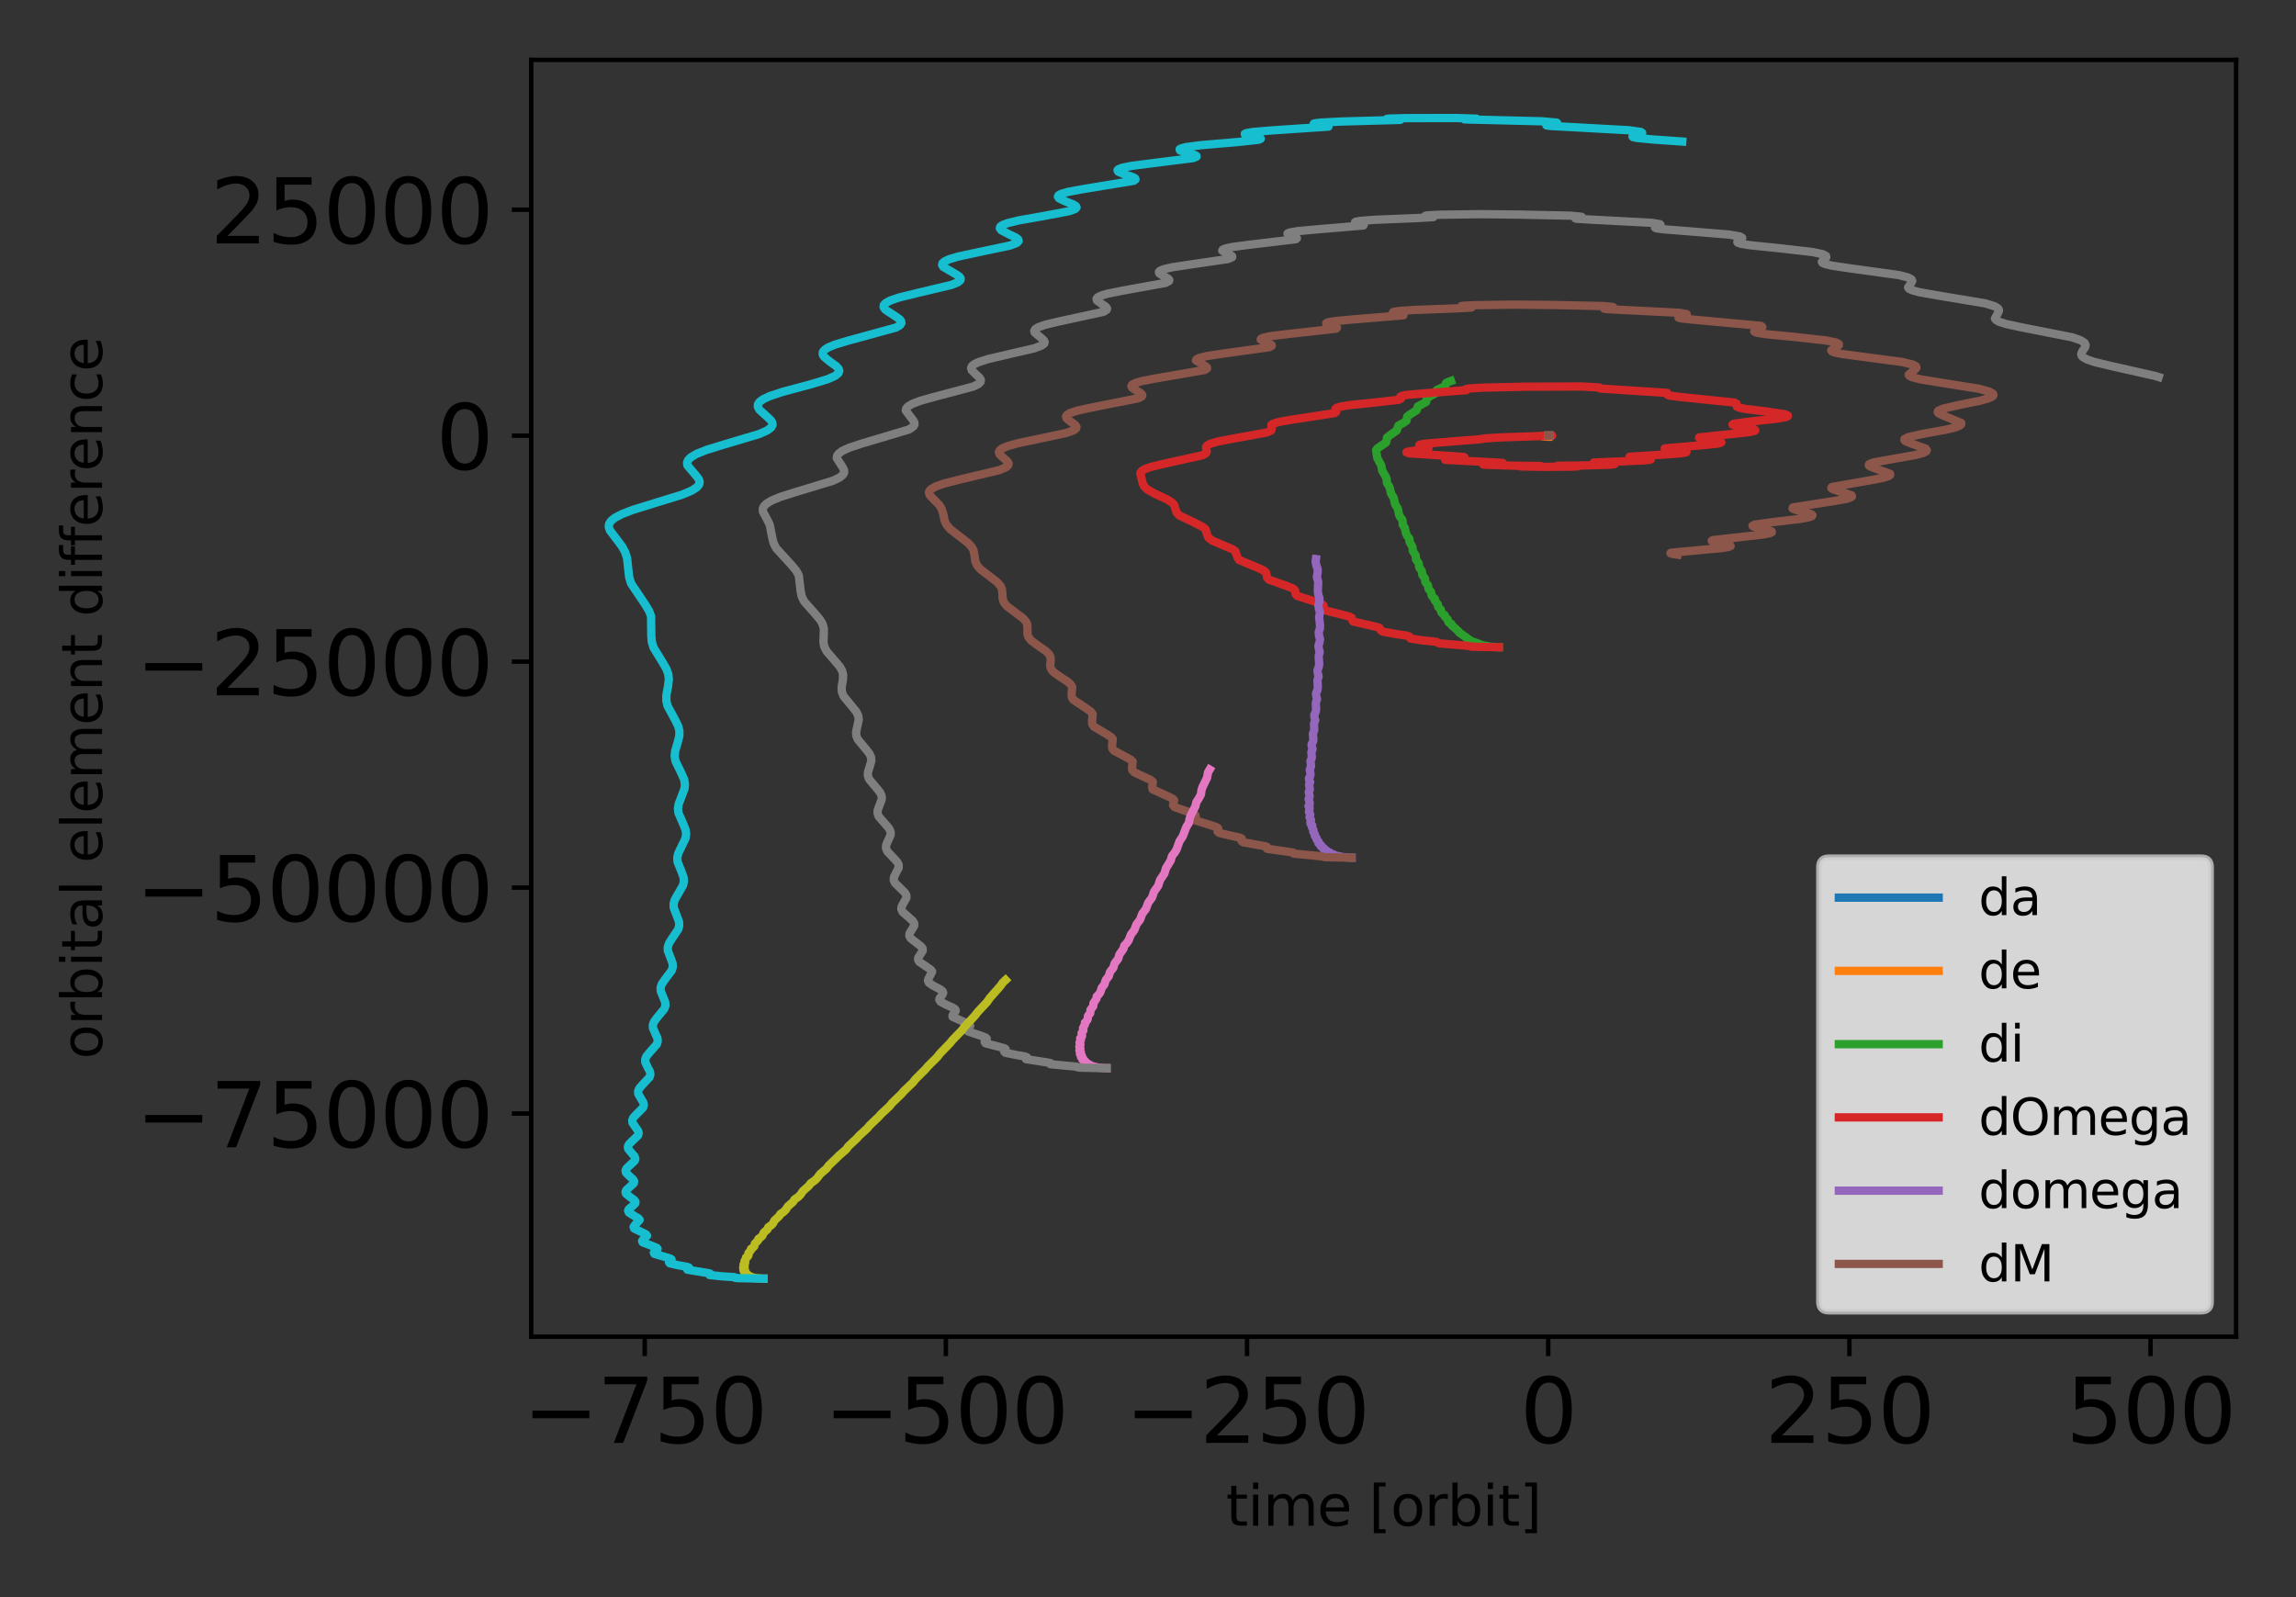 <?xml version="1.0" encoding="utf-8" standalone="no"?>
<!DOCTYPE svg PUBLIC "-//W3C//DTD SVG 1.1//EN"
  "http://www.w3.org/Graphics/SVG/1.1/DTD/svg11.dtd">
<svg xmlns:xlink="http://www.w3.org/1999/xlink" width="414pt" height="288pt" viewBox="0 0 414 288" xmlns="http://www.w3.org/2000/svg" version="1.1">
 <rect x="0" y="0" width="414" height="288" fill="#333333" stroke="none"/>
 <defs>
  <style type="text/css">*{stroke-linejoin: round; stroke-linecap: butt}</style>
 </defs>
 <g id="figure_1">
  <g id="patch_1">
   <path d="M 0 288 
L 414 288 
L 414 0 
L 0 0 
L 0 288 
z
" style="fill: none"/>
  </g>
  <g id="axes_1">
   <g id="patch_2">
    <path d="M 95.786 241.037 
L 403.2 241.037 
L 403.2 10.8 
L 95.786 10.8 
L 95.786 241.037 
z
" style="fill: none"/>
   </g>
   <g id="matplotlib.axis_1">
    <g id="xtick_1">
     <g id="line2d_1">
      <defs>
       <path id="m3479f1e982" d="M 0 0 
L 0 3.5 
" style="stroke: #000000; stroke-width: 0.8"/>
      </defs>
      <g>
       <use xlink:href="#m3479f1e982" x="116.249" y="241.037" style="stroke: #000000; stroke-width: 0.8"/>
      </g>
     </g>
     <g id="text_1">
      <!-- −750 -->
      <g transform="translate(94.275 260.194) scale(0.16 -0.16)">
       <defs>
        <path id="DejaVuSans-2212" d="M 678 2272 
L 4684 2272 
L 4684 1741 
L 678 1741 
L 678 2272 
z
" transform="scale(0.016)"/>
        <path id="DejaVuSans-37" d="M 525 4666 
L 3525 4666 
L 3525 4397 
L 1831 0 
L 1172 0 
L 2766 4134 
L 525 4134 
L 525 4666 
z
" transform="scale(0.016)"/>
        <path id="DejaVuSans-35" d="M 691 4666 
L 3169 4666 
L 3169 4134 
L 1269 4134 
L 1269 2991 
Q 1406 3038 1543 3061 
Q 1681 3084 1819 3084 
Q 2600 3084 3056 2656 
Q 3513 2228 3513 1497 
Q 3513 744 3044 326 
Q 2575 -91 1722 -91 
Q 1428 -91 1123 -41 
Q 819 9 494 109 
L 494 744 
Q 775 591 1075 516 
Q 1375 441 1709 441 
Q 2250 441 2565 725 
Q 2881 1009 2881 1497 
Q 2881 1984 2565 2268 
Q 2250 2553 1709 2553 
Q 1456 2553 1204 2497 
Q 953 2441 691 2322 
L 691 4666 
z
" transform="scale(0.016)"/>
        <path id="DejaVuSans-30" d="M 2034 4250 
Q 1547 4250 1301 3770 
Q 1056 3291 1056 2328 
Q 1056 1369 1301 889 
Q 1547 409 2034 409 
Q 2525 409 2770 889 
Q 3016 1369 3016 2328 
Q 3016 3291 2770 3770 
Q 2525 4250 2034 4250 
z
M 2034 4750 
Q 2819 4750 3233 4129 
Q 3647 3509 3647 2328 
Q 3647 1150 3233 529 
Q 2819 -91 2034 -91 
Q 1250 -91 836 529 
Q 422 1150 422 2328 
Q 422 3509 836 4129 
Q 1250 4750 2034 4750 
z
" transform="scale(0.016)"/>
       </defs>
       <use xlink:href="#DejaVuSans-2212"/>
       <use xlink:href="#DejaVuSans-37" transform="translate(83.789 0)"/>
       <use xlink:href="#DejaVuSans-35" transform="translate(147.412 0)"/>
       <use xlink:href="#DejaVuSans-30" transform="translate(211.035 0)"/>
      </g>
     </g>
    </g>
    <g id="xtick_2">
     <g id="line2d_2">
      <g>
       <use xlink:href="#m3479f1e982" x="170.554" y="241.037" style="stroke: #000000; stroke-width: 0.8"/>
      </g>
     </g>
     <g id="text_2">
      <!-- −500 -->
      <g transform="translate(148.58 260.194) scale(0.16 -0.16)">
       <use xlink:href="#DejaVuSans-2212"/>
       <use xlink:href="#DejaVuSans-35" transform="translate(83.789 0)"/>
       <use xlink:href="#DejaVuSans-30" transform="translate(147.412 0)"/>
       <use xlink:href="#DejaVuSans-30" transform="translate(211.035 0)"/>
      </g>
     </g>
    </g>
    <g id="xtick_3">
     <g id="line2d_3">
      <g>
       <use xlink:href="#m3479f1e982" x="224.859" y="241.037" style="stroke: #000000; stroke-width: 0.8"/>
      </g>
     </g>
     <g id="text_3">
      <!-- −250 -->
      <g transform="translate(202.885 260.194) scale(0.16 -0.16)">
       <defs>
        <path id="DejaVuSans-32" d="M 1228 531 
L 3431 531 
L 3431 0 
L 469 0 
L 469 531 
Q 828 903 1448 1529 
Q 2069 2156 2228 2338 
Q 2531 2678 2651 2914 
Q 2772 3150 2772 3378 
Q 2772 3750 2511 3984 
Q 2250 4219 1831 4219 
Q 1534 4219 1204 4116 
Q 875 4013 500 3803 
L 500 4441 
Q 881 4594 1212 4672 
Q 1544 4750 1819 4750 
Q 2544 4750 2975 4387 
Q 3406 4025 3406 3419 
Q 3406 3131 3298 2873 
Q 3191 2616 2906 2266 
Q 2828 2175 2409 1742 
Q 1991 1309 1228 531 
z
" transform="scale(0.016)"/>
       </defs>
       <use xlink:href="#DejaVuSans-2212"/>
       <use xlink:href="#DejaVuSans-32" transform="translate(83.789 0)"/>
       <use xlink:href="#DejaVuSans-35" transform="translate(147.412 0)"/>
       <use xlink:href="#DejaVuSans-30" transform="translate(211.035 0)"/>
      </g>
     </g>
    </g>
    <g id="xtick_4">
     <g id="line2d_4">
      <g>
       <use xlink:href="#m3479f1e982" x="279.164" y="241.037" style="stroke: #000000; stroke-width: 0.8"/>
      </g>
     </g>
     <g id="text_4">
      <!-- 0 -->
      <g transform="translate(274.074 260.194) scale(0.16 -0.16)">
       <use xlink:href="#DejaVuSans-30"/>
      </g>
     </g>
    </g>
    <g id="xtick_5">
     <g id="line2d_5">
      <g>
       <use xlink:href="#m3479f1e982" x="333.469" y="241.037" style="stroke: #000000; stroke-width: 0.8"/>
      </g>
     </g>
     <g id="text_5">
      <!-- 250 -->
      <g transform="translate(318.199 260.194) scale(0.16 -0.16)">
       <use xlink:href="#DejaVuSans-32"/>
       <use xlink:href="#DejaVuSans-35" transform="translate(63.623 0)"/>
       <use xlink:href="#DejaVuSans-30" transform="translate(127.246 0)"/>
      </g>
     </g>
    </g>
    <g id="xtick_6">
     <g id="line2d_6">
      <g>
       <use xlink:href="#m3479f1e982" x="387.774" y="241.037" style="stroke: #000000; stroke-width: 0.8"/>
      </g>
     </g>
     <g id="text_6">
      <!-- 500 -->
      <g transform="translate(372.504 260.194) scale(0.16 -0.16)">
       <use xlink:href="#DejaVuSans-35"/>
       <use xlink:href="#DejaVuSans-30" transform="translate(63.623 0)"/>
       <use xlink:href="#DejaVuSans-30" transform="translate(127.246 0)"/>
      </g>
     </g>
    </g>
    <g id="text_7">
     <!-- time [orbit] -->
     <g transform="translate(221.068 275.12) scale(0.1 -0.1)">
      <defs>
       <path id="DejaVuSans-74" d="M 1172 4494 
L 1172 3500 
L 2356 3500 
L 2356 3053 
L 1172 3053 
L 1172 1153 
Q 1172 725 1289 603 
Q 1406 481 1766 481 
L 2356 481 
L 2356 0 
L 1766 0 
Q 1100 0 847 248 
Q 594 497 594 1153 
L 594 3053 
L 172 3053 
L 172 3500 
L 594 3500 
L 594 4494 
L 1172 4494 
z
" transform="scale(0.016)"/>
       <path id="DejaVuSans-69" d="M 603 3500 
L 1178 3500 
L 1178 0 
L 603 0 
L 603 3500 
z
M 603 4863 
L 1178 4863 
L 1178 4134 
L 603 4134 
L 603 4863 
z
" transform="scale(0.016)"/>
       <path id="DejaVuSans-6d" d="M 3328 2828 
Q 3544 3216 3844 3400 
Q 4144 3584 4550 3584 
Q 5097 3584 5394 3201 
Q 5691 2819 5691 2113 
L 5691 0 
L 5113 0 
L 5113 2094 
Q 5113 2597 4934 2840 
Q 4756 3084 4391 3084 
Q 3944 3084 3684 2787 
Q 3425 2491 3425 1978 
L 3425 0 
L 2847 0 
L 2847 2094 
Q 2847 2600 2669 2842 
Q 2491 3084 2119 3084 
Q 1678 3084 1418 2786 
Q 1159 2488 1159 1978 
L 1159 0 
L 581 0 
L 581 3500 
L 1159 3500 
L 1159 2956 
Q 1356 3278 1631 3431 
Q 1906 3584 2284 3584 
Q 2666 3584 2933 3390 
Q 3200 3197 3328 2828 
z
" transform="scale(0.016)"/>
       <path id="DejaVuSans-65" d="M 3597 1894 
L 3597 1613 
L 953 1613 
Q 991 1019 1311 708 
Q 1631 397 2203 397 
Q 2534 397 2845 478 
Q 3156 559 3463 722 
L 3463 178 
Q 3153 47 2828 -22 
Q 2503 -91 2169 -91 
Q 1331 -91 842 396 
Q 353 884 353 1716 
Q 353 2575 817 3079 
Q 1281 3584 2069 3584 
Q 2775 3584 3186 3129 
Q 3597 2675 3597 1894 
z
M 3022 2063 
Q 3016 2534 2758 2815 
Q 2500 3097 2075 3097 
Q 1594 3097 1305 2825 
Q 1016 2553 972 2059 
L 3022 2063 
z
" transform="scale(0.016)"/>
       <path id="DejaVuSans-20" transform="scale(0.016)"/>
       <path id="DejaVuSans-5b" d="M 550 4863 
L 1875 4863 
L 1875 4416 
L 1125 4416 
L 1125 -397 
L 1875 -397 
L 1875 -844 
L 550 -844 
L 550 4863 
z
" transform="scale(0.016)"/>
       <path id="DejaVuSans-6f" d="M 1959 3097 
Q 1497 3097 1228 2736 
Q 959 2375 959 1747 
Q 959 1119 1226 758 
Q 1494 397 1959 397 
Q 2419 397 2687 759 
Q 2956 1122 2956 1747 
Q 2956 2369 2687 2733 
Q 2419 3097 1959 3097 
z
M 1959 3584 
Q 2709 3584 3137 3096 
Q 3566 2609 3566 1747 
Q 3566 888 3137 398 
Q 2709 -91 1959 -91 
Q 1206 -91 779 398 
Q 353 888 353 1747 
Q 353 2609 779 3096 
Q 1206 3584 1959 3584 
z
" transform="scale(0.016)"/>
       <path id="DejaVuSans-72" d="M 2631 2963 
Q 2534 3019 2420 3045 
Q 2306 3072 2169 3072 
Q 1681 3072 1420 2755 
Q 1159 2438 1159 1844 
L 1159 0 
L 581 0 
L 581 3500 
L 1159 3500 
L 1159 2956 
Q 1341 3275 1631 3429 
Q 1922 3584 2338 3584 
Q 2397 3584 2469 3576 
Q 2541 3569 2628 3553 
L 2631 2963 
z
" transform="scale(0.016)"/>
       <path id="DejaVuSans-62" d="M 3116 1747 
Q 3116 2381 2855 2742 
Q 2594 3103 2138 3103 
Q 1681 3103 1420 2742 
Q 1159 2381 1159 1747 
Q 1159 1113 1420 752 
Q 1681 391 2138 391 
Q 2594 391 2855 752 
Q 3116 1113 3116 1747 
z
M 1159 2969 
Q 1341 3281 1617 3432 
Q 1894 3584 2278 3584 
Q 2916 3584 3314 3078 
Q 3713 2572 3713 1747 
Q 3713 922 3314 415 
Q 2916 -91 2278 -91 
Q 1894 -91 1617 61 
Q 1341 213 1159 525 
L 1159 0 
L 581 0 
L 581 4863 
L 1159 4863 
L 1159 2969 
z
" transform="scale(0.016)"/>
       <path id="DejaVuSans-5d" d="M 1947 4863 
L 1947 -844 
L 622 -844 
L 622 -397 
L 1369 -397 
L 1369 4416 
L 622 4416 
L 622 4863 
L 1947 4863 
z
" transform="scale(0.016)"/>
      </defs>
      <use xlink:href="#DejaVuSans-74"/>
      <use xlink:href="#DejaVuSans-69" transform="translate(39.209 0)"/>
      <use xlink:href="#DejaVuSans-6d" transform="translate(66.992 0)"/>
      <use xlink:href="#DejaVuSans-65" transform="translate(164.404 0)"/>
      <use xlink:href="#DejaVuSans-20" transform="translate(225.928 0)"/>
      <use xlink:href="#DejaVuSans-5b" transform="translate(257.715 0)"/>
      <use xlink:href="#DejaVuSans-6f" transform="translate(296.729 0)"/>
      <use xlink:href="#DejaVuSans-72" transform="translate(357.91 0)"/>
      <use xlink:href="#DejaVuSans-62" transform="translate(399.023 0)"/>
      <use xlink:href="#DejaVuSans-69" transform="translate(462.5 0)"/>
      <use xlink:href="#DejaVuSans-74" transform="translate(490.283 0)"/>
      <use xlink:href="#DejaVuSans-5d" transform="translate(529.492 0)"/>
     </g>
    </g>
   </g>
   <g id="matplotlib.axis_2">
    <g id="ytick_1">
     <g id="line2d_7">
      <defs>
       <path id="md3b5549337" d="M 0 0 
L -3.5 0 
" style="stroke: #000000; stroke-width: 0.8"/>
      </defs>
      <g>
       <use xlink:href="#md3b5549337" x="95.786" y="200.802" style="stroke: #000000; stroke-width: 0.8"/>
      </g>
     </g>
     <g id="text_8">
      <!-- −75000 -->
      <g transform="translate(24.478 206.881) scale(0.16 -0.16)">
       <use xlink:href="#DejaVuSans-2212"/>
       <use xlink:href="#DejaVuSans-37" transform="translate(83.789 0)"/>
       <use xlink:href="#DejaVuSans-35" transform="translate(147.412 0)"/>
       <use xlink:href="#DejaVuSans-30" transform="translate(211.035 0)"/>
       <use xlink:href="#DejaVuSans-30" transform="translate(274.658 0)"/>
       <use xlink:href="#DejaVuSans-30" transform="translate(338.281 0)"/>
      </g>
     </g>
    </g>
    <g id="ytick_2">
     <g id="line2d_8">
      <g>
       <use xlink:href="#md3b5549337" x="95.786" y="160.056" style="stroke: #000000; stroke-width: 0.8"/>
      </g>
     </g>
     <g id="text_9">
      <!-- −50000 -->
      <g transform="translate(24.478 166.134) scale(0.16 -0.16)">
       <use xlink:href="#DejaVuSans-2212"/>
       <use xlink:href="#DejaVuSans-35" transform="translate(83.789 0)"/>
       <use xlink:href="#DejaVuSans-30" transform="translate(147.412 0)"/>
       <use xlink:href="#DejaVuSans-30" transform="translate(211.035 0)"/>
       <use xlink:href="#DejaVuSans-30" transform="translate(274.658 0)"/>
       <use xlink:href="#DejaVuSans-30" transform="translate(338.281 0)"/>
      </g>
     </g>
    </g>
    <g id="ytick_3">
     <g id="line2d_9">
      <g>
       <use xlink:href="#md3b5549337" x="95.786" y="119.31" style="stroke: #000000; stroke-width: 0.8"/>
      </g>
     </g>
     <g id="text_10">
      <!-- −25000 -->
      <g transform="translate(24.478 125.388) scale(0.16 -0.16)">
       <use xlink:href="#DejaVuSans-2212"/>
       <use xlink:href="#DejaVuSans-32" transform="translate(83.789 0)"/>
       <use xlink:href="#DejaVuSans-35" transform="translate(147.412 0)"/>
       <use xlink:href="#DejaVuSans-30" transform="translate(211.035 0)"/>
       <use xlink:href="#DejaVuSans-30" transform="translate(274.658 0)"/>
       <use xlink:href="#DejaVuSans-30" transform="translate(338.281 0)"/>
      </g>
     </g>
    </g>
    <g id="ytick_4">
     <g id="line2d_10">
      <g>
       <use xlink:href="#md3b5549337" x="95.786" y="78.563" style="stroke: #000000; stroke-width: 0.8"/>
      </g>
     </g>
     <g id="text_11">
      <!-- 0 -->
      <g transform="translate(78.606 84.642) scale(0.16 -0.16)">
       <use xlink:href="#DejaVuSans-30"/>
      </g>
     </g>
    </g>
    <g id="ytick_5">
     <g id="line2d_11">
      <g>
       <use xlink:href="#md3b5549337" x="95.786" y="37.817" style="stroke: #000000; stroke-width: 0.8"/>
      </g>
     </g>
     <g id="text_12">
      <!-- 25000 -->
      <g transform="translate(37.886 43.896) scale(0.16 -0.16)">
       <use xlink:href="#DejaVuSans-32"/>
       <use xlink:href="#DejaVuSans-35" transform="translate(63.623 0)"/>
       <use xlink:href="#DejaVuSans-30" transform="translate(127.246 0)"/>
       <use xlink:href="#DejaVuSans-30" transform="translate(190.869 0)"/>
       <use xlink:href="#DejaVuSans-30" transform="translate(254.492 0)"/>
      </g>
     </g>
    </g>
    <g id="text_13">
     <!-- orbital element difference -->
     <g transform="translate(18.398 190.98) rotate(-90) scale(0.1 -0.1)">
      <defs>
       <path id="DejaVuSans-61" d="M 2194 1759 
Q 1497 1759 1228 1600 
Q 959 1441 959 1056 
Q 959 750 1161 570 
Q 1363 391 1709 391 
Q 2188 391 2477 730 
Q 2766 1069 2766 1631 
L 2766 1759 
L 2194 1759 
z
M 3341 1997 
L 3341 0 
L 2766 0 
L 2766 531 
Q 2569 213 2275 61 
Q 1981 -91 1556 -91 
Q 1019 -91 701 211 
Q 384 513 384 1019 
Q 384 1609 779 1909 
Q 1175 2209 1959 2209 
L 2766 2209 
L 2766 2266 
Q 2766 2663 2505 2880 
Q 2244 3097 1772 3097 
Q 1472 3097 1187 3025 
Q 903 2953 641 2809 
L 641 3341 
Q 956 3463 1253 3523 
Q 1550 3584 1831 3584 
Q 2591 3584 2966 3190 
Q 3341 2797 3341 1997 
z
" transform="scale(0.016)"/>
       <path id="DejaVuSans-6c" d="M 603 4863 
L 1178 4863 
L 1178 0 
L 603 0 
L 603 4863 
z
" transform="scale(0.016)"/>
       <path id="DejaVuSans-6e" d="M 3513 2113 
L 3513 0 
L 2938 0 
L 2938 2094 
Q 2938 2591 2744 2837 
Q 2550 3084 2163 3084 
Q 1697 3084 1428 2787 
Q 1159 2491 1159 1978 
L 1159 0 
L 581 0 
L 581 3500 
L 1159 3500 
L 1159 2956 
Q 1366 3272 1645 3428 
Q 1925 3584 2291 3584 
Q 2894 3584 3203 3211 
Q 3513 2838 3513 2113 
z
" transform="scale(0.016)"/>
       <path id="DejaVuSans-64" d="M 2906 2969 
L 2906 4863 
L 3481 4863 
L 3481 0 
L 2906 0 
L 2906 525 
Q 2725 213 2448 61 
Q 2172 -91 1784 -91 
Q 1150 -91 751 415 
Q 353 922 353 1747 
Q 353 2572 751 3078 
Q 1150 3584 1784 3584 
Q 2172 3584 2448 3432 
Q 2725 3281 2906 2969 
z
M 947 1747 
Q 947 1113 1208 752 
Q 1469 391 1925 391 
Q 2381 391 2643 752 
Q 2906 1113 2906 1747 
Q 2906 2381 2643 2742 
Q 2381 3103 1925 3103 
Q 1469 3103 1208 2742 
Q 947 2381 947 1747 
z
" transform="scale(0.016)"/>
       <path id="DejaVuSans-66" d="M 2375 4863 
L 2375 4384 
L 1825 4384 
Q 1516 4384 1395 4259 
Q 1275 4134 1275 3809 
L 1275 3500 
L 2222 3500 
L 2222 3053 
L 1275 3053 
L 1275 0 
L 697 0 
L 697 3053 
L 147 3053 
L 147 3500 
L 697 3500 
L 697 3744 
Q 697 4328 969 4595 
Q 1241 4863 1831 4863 
L 2375 4863 
z
" transform="scale(0.016)"/>
       <path id="DejaVuSans-63" d="M 3122 3366 
L 3122 2828 
Q 2878 2963 2633 3030 
Q 2388 3097 2138 3097 
Q 1578 3097 1268 2742 
Q 959 2388 959 1747 
Q 959 1106 1268 751 
Q 1578 397 2138 397 
Q 2388 397 2633 464 
Q 2878 531 3122 666 
L 3122 134 
Q 2881 22 2623 -34 
Q 2366 -91 2075 -91 
Q 1284 -91 818 406 
Q 353 903 353 1747 
Q 353 2603 823 3093 
Q 1294 3584 2113 3584 
Q 2378 3584 2631 3529 
Q 2884 3475 3122 3366 
z
" transform="scale(0.016)"/>
      </defs>
      <use xlink:href="#DejaVuSans-6f"/>
      <use xlink:href="#DejaVuSans-72" transform="translate(61.182 0)"/>
      <use xlink:href="#DejaVuSans-62" transform="translate(102.295 0)"/>
      <use xlink:href="#DejaVuSans-69" transform="translate(165.771 0)"/>
      <use xlink:href="#DejaVuSans-74" transform="translate(193.555 0)"/>
      <use xlink:href="#DejaVuSans-61" transform="translate(232.764 0)"/>
      <use xlink:href="#DejaVuSans-6c" transform="translate(294.043 0)"/>
      <use xlink:href="#DejaVuSans-20" transform="translate(321.826 0)"/>
      <use xlink:href="#DejaVuSans-65" transform="translate(353.613 0)"/>
      <use xlink:href="#DejaVuSans-6c" transform="translate(415.137 0)"/>
      <use xlink:href="#DejaVuSans-65" transform="translate(442.92 0)"/>
      <use xlink:href="#DejaVuSans-6d" transform="translate(504.443 0)"/>
      <use xlink:href="#DejaVuSans-65" transform="translate(601.855 0)"/>
      <use xlink:href="#DejaVuSans-6e" transform="translate(663.379 0)"/>
      <use xlink:href="#DejaVuSans-74" transform="translate(726.758 0)"/>
      <use xlink:href="#DejaVuSans-20" transform="translate(765.967 0)"/>
      <use xlink:href="#DejaVuSans-64" transform="translate(797.754 0)"/>
      <use xlink:href="#DejaVuSans-69" transform="translate(861.23 0)"/>
      <use xlink:href="#DejaVuSans-66" transform="translate(889.014 0)"/>
      <use xlink:href="#DejaVuSans-66" transform="translate(924.219 0)"/>
      <use xlink:href="#DejaVuSans-65" transform="translate(959.424 0)"/>
      <use xlink:href="#DejaVuSans-72" transform="translate(1020.947 0)"/>
      <use xlink:href="#DejaVuSans-65" transform="translate(1059.811 0)"/>
      <use xlink:href="#DejaVuSans-6e" transform="translate(1121.334 0)"/>
      <use xlink:href="#DejaVuSans-63" transform="translate(1184.713 0)"/>
      <use xlink:href="#DejaVuSans-65" transform="translate(1239.693 0)"/>
     </g>
    </g>
   </g>
   <g id="line2d_12">
    <path d="M 279.164 78.753 
L 279.164 78.753 
L 279.053 78.753 
L 278.584 78.66 
L 278.649 78.635 
L 278.613 78.623 
L 278.829 78.572 
L 278.82 78.564 
L 279.127 78.538 
L 279.412 78.571 
L 279.053 78.61 
L 279.151 78.602 
" clip-path="url(#pdceccef92c)" style="fill: none; stroke: #1f77b4; stroke-width: 1.5; stroke-linecap: square"/>
   </g>
   <g id="line2d_13">
    <path d="M 279.164 78.753 
L 279.164 78.753 
L 279.053 78.754 
L 278.129 78.673 
L 278.547 78.641 
L 279.258 78.596 
L 278.512 78.624 
L 279.164 78.601 
" clip-path="url(#pdceccef92c)" style="fill: none; stroke: #ff7f0e; stroke-width: 1.5; stroke-linecap: square"/>
   </g>
   <g id="line2d_14">
    <path d="M 270.255 116.709 
L 270.255 116.709 
L 270.146 116.709 
L 268.477 116.59 
L 268.334 116.537 
L 266.952 116.274 
L 266.73 116.116 
L 265.248 115.601 
L 264.952 115.355 
L 264.496 115.138 
L 264.498 115.128 
L 264.433 114.976 
L 263.801 114.555 
L 263.682 114.445 
L 263.096 114.052 
L 263.044 113.895 
L 262.439 113.351 
L 262.317 113.212 
L 261.76 112.767 
L 261.73 112.543 
L 261.273 112.286 
L 261.113 112.06 
L 261.067 111.736 
L 260.515 111.17 
L 260.49 110.923 
L 260.103 110.66 
L 259.89 110.396 
L 259.799 109.924 
L 259.303 109.408 
L 259.27 108.99 
L 258.742 108.311 
L 258.728 107.982 
L 258.365 107.671 
L 258.151 107.361 
L 258.026 106.723 
L 257.586 106.202 
L 257.471 105.539 
L 257.025 104.974 
L 256.931 104.302 
L 256.463 103.677 
L 256.375 102.983 
L 255.899 102.311 
L 255.814 101.596 
L 255.328 100.875 
L 255.257 100.158 
L 254.748 99.335 
L 254.699 98.67 
L 254.161 97.687 
L 254.132 97.135 
L 253.769 96.683 
L 253.543 96.259 
L 253.298 95.179 
L 252.914 94.586 
L 252.934 94.103 
L 252.853 93.716 
L 252.426 93.166 
L 252.243 92.745 
L 252.051 91.718 
L 251.553 90.912 
L 251.315 89.804 
L 250.827 89.01 
L 250.539 87.817 
L 250.067 87.061 
L 250.037 86.366 
L 249.854 85.938 
L 249.231 84.858 
L 249.053 83.905 
L 248.356 82.621 
L 248.212 81.732 
L 248.124 81.199 
L 248.321 80.884 
L 248.88 80.501 
L 249.909 79.807 
L 250.008 79.466 
L 250.097 78.918 
L 250.465 78.601 
L 251.847 77.623 
L 252.154 76.749 
L 252.965 76.312 
L 253.603 75.87 
L 253.672 75.573 
L 253.741 75.115 
L 254.097 74.838 
L 255.448 73.972 
L 255.666 73.272 
L 256.355 72.93 
L 257.145 72.482 
L 257.205 72.228 
L 257.262 71.837 
L 257.611 71.601 
L 258.946 70.854 
L 259.099 70.311 
L 259.709 70.038 
L 260.638 69.593 
L 260.664 69.369 
L 260.71 69.101 
L 261.037 68.906 
L 261.62 68.703 
L 261.62 68.703 
" clip-path="url(#pdceccef92c)" style="fill: none; stroke: #2ca02c; stroke-width: 1.5; stroke-linecap: square"/>
   </g>
   <g id="line2d_15">
    <path d="M 270.255 116.709 
L 270.255 116.709 
L 270.152 116.71 
L 265.41 116.62 
L 264.759 116.469 
L 264.065 116.398 
L 259.489 116.012 
L 258.967 115.723 
L 256.49 115.474 
L 254.396 115.165 
L 254.18 114.966 
L 254.092 114.756 
L 253.618 114.61 
L 251.671 114.323 
L 249.346 113.908 
L 248.996 113.677 
L 248.723 113.199 
L 247.931 112.981 
L 243.979 112.07 
L 243.834 111.824 
L 243.727 111.4 
L 243.287 111.175 
L 241.937 110.825 
L 239.248 110.138 
L 238.777 109.815 
L 238.712 109.517 
L 238.632 109.139 
L 238.304 108.895 
L 237.384 108.563 
L 233.886 107.45 
L 233.613 107.132 
L 233.575 106.687 
L 233.451 106.369 
L 233.068 106.081 
L 232.082 105.69 
L 228.847 104.539 
L 228.478 104.175 
L 228.389 103.771 
L 228.281 103.258 
L 227.938 102.927 
L 227.102 102.517 
L 223.417 100.966 
L 223.149 100.551 
L 222.735 99.386 
L 222.156 99.007 
L 220.733 98.405 
L 218.535 97.463 
L 217.905 96.955 
L 217.685 96.49 
L 217.38 95.464 
L 216.901 95.042 
L 215.912 94.519 
L 212.61 92.926 
L 212.155 92.411 
L 211.971 91.843 
L 211.73 91.068 
L 211.306 90.6 
L 210.479 90.076 
L 208.282 89.052 
L 206.892 88.273 
L 206.309 87.708 
L 206.039 87.14 
L 205.613 85.313 
L 205.828 84.967 
L 206.354 84.623 
L 207.416 84.224 
L 209.682 83.67 
L 216.829 82.093 
L 217.464 81.71 
L 217.594 81.424 
L 217.5 80.992 
L 217.474 80.605 
L 217.695 80.314 
L 218.232 80.024 
L 219.501 79.642 
L 222.113 79.136 
L 228.494 77.974 
L 229.2 77.625 
L 229.302 77.354 
L 229.252 76.61 
L 229.64 76.374 
L 230.7 76.064 
L 233.106 75.653 
L 240.657 74.493 
L 240.942 74.258 
L 240.876 74.021 
L 240.803 73.721 
L 241.013 73.539 
L 241.662 73.329 
L 243.422 73.039 
L 247.847 72.593 
L 252.206 72.09 
L 252.618 71.888 
L 252.548 71.725 
L 252.499 71.517 
L 252.736 71.391 
L 253.709 71.206 
L 256.449 70.958 
L 264.401 70.355 
L 264.373 70.311 
L 264.282 70.186 
L 264.339 70.151 
L 264.94 70.047 
L 267.418 69.902 
L 274.854 69.733 
L 285.149 69.691 
L 288.407 69.87 
L 288.444 69.909 
L 288.374 69.97 
L 288.372 70 
L 288.449 70.029 
L 289.323 70.11 
L 300.604 70.85 
L 300.717 71.024 
L 300.718 71.227 
L 301.066 71.345 
L 302.535 71.535 
L 312.746 72.592 
L 313.135 72.835 
L 313.118 73.077 
L 313.172 73.315 
L 313.554 73.5 
L 314.718 73.741 
L 318.471 74.204 
L 321.791 74.694 
L 322.377 74.936 
L 322.327 75.075 
L 321.862 75.248 
L 320.295 75.517 
L 315.664 76.006 
L 312.655 76.403 
L 312.395 76.554 
L 312.408 76.579 
L 312.694 76.706 
L 314.077 76.969 
L 316.347 77.427 
L 316.509 77.606 
L 316.3 77.726 
L 315.312 77.933 
L 312.506 78.238 
L 306.407 78.873 
L 306.369 78.934 
L 306.422 78.975 
L 307.031 79.121 
L 310.385 79.757 
L 310.264 79.858 
L 309.594 80.008 
L 307.346 80.244 
L 300.17 80.86 
L 300.243 80.907 
L 301.011 81.036 
L 304.093 81.506 
L 303.995 81.588 
L 303.203 81.728 
L 300.31 81.949 
L 293.838 82.36 
L 293.987 82.403 
L 295.811 82.57 
L 297.675 82.831 
L 297.538 82.893 
L 296.496 83.012 
L 292.203 83.212 
L 287.385 83.4 
L 288.058 83.461 
L 291.145 83.688 
L 291.085 83.719 
L 290.221 83.799 
L 285.805 83.929 
L 280.832 83.988 
L 284.293 84.063 
L 284.516 84.094 
L 283.817 84.139 
L 278.402 84.186 
L 274.182 84.108 
L 274.825 84.066 
L 277.795 84.024 
L 273.627 83.99 
L 267.611 83.798 
L 267.436 83.748 
L 267.63 83.7 
L 269.578 83.572 
L 270.972 83.48 
L 270.386 83.43 
L 260.584 82.913 
L 260.678 82.853 
L 261.578 82.722 
L 264.038 82.442 
L 263.82 82.387 
L 261.763 82.245 
L 254.223 81.754 
L 253.606 81.569 
L 253.614 81.548 
L 253.857 81.446 
L 255.233 81.23 
L 257.556 80.834 
L 257.483 80.752 
L 256.768 80.566 
L 255.897 80.275 
L 256.021 80.181 
L 256.769 80.034 
L 259.477 79.797 
L 266.876 79.206 
L 267.818 79.045 
L 270.59 78.876 
L 279.886 78.556 
L 279.174 78.605 
" clip-path="url(#pdceccef92c)" style="fill: none; stroke: #d62728; stroke-width: 1.5; stroke-linecap: square"/>
   </g>
   <g id="line2d_16">
    <path d="M 243.707 154.664 
L 243.707 154.664 
L 243.586 154.664 
L 241.983 154.545 
L 241.878 154.493 
L 240.605 154.229 
L 240.486 154.169 
L 240.509 154.094 
L 240.222 154.019 
L 239.822 153.887 
L 239.853 153.84 
L 239.852 153.779 
L 239.793 153.75 
L 239.215 153.533 
L 239.272 153.451 
L 239.195 153.364 
L 238.666 153.113 
L 238.714 153.047 
L 238.705 152.941 
L 238.682 152.925 
L 238.175 152.62 
L 238.229 152.55 
L 238.213 152.417 
L 238.205 152.411 
L 237.741 152.058 
L 237.782 152.006 
L 237.79 151.836 
L 237.403 151.377 
L 237.419 151.188 
L 237.063 150.697 
L 237.107 150.481 
L 236.786 149.935 
L 236.837 149.699 
L 236.541 149.124 
L 236.621 148.858 
L 236.326 148.574 
L 236.275 148.35 
L 236.396 147.868 
L 236.125 147.405 
L 236.257 146.866 
L 236.012 146.405 
L 236.15 145.782 
L 235.935 145.352 
L 236.152 145.003 
L 236.163 144.753 
L 235.957 144.09 
L 236.154 143.573 
L 235.977 142.844 
L 236.182 142.34 
L 236.041 141.513 
L 236.238 141.041 
L 236.056 140.665 
L 236.012 140.342 
L 236.266 139.908 
L 236.305 139.597 
L 236.165 138.779 
L 236.41 138.144 
L 236.294 137.254 
L 236.538 136.641 
L 236.464 135.622 
L 236.68 135.07 
L 236.521 134.618 
L 236.494 134.231 
L 236.767 133.711 
L 236.823 133.339 
L 236.727 132.346 
L 236.988 131.63 
L 236.927 130.497 
L 237.156 129.874 
L 237.014 129.385 
L 236.976 128.928 
L 237.23 128.385 
L 237.316 127.946 
L 237.253 126.725 
L 237.479 126.053 
L 237.335 125.527 
L 237.293 125.036 
L 237.541 124.453 
L 237.623 123.981 
L 237.556 122.648 
L 237.762 121.951 
L 237.61 121.387 
L 237.56 120.862 
L 237.796 120.238 
L 237.869 119.733 
L 237.773 118.309 
L 237.962 117.565 
L 237.806 116.989 
L 237.73 116.429 
L 237.924 115.816 
L 238.017 115.253 
L 237.84 114.632 
L 237.773 114.055 
L 237.989 113.343 
L 238.025 112.815 
L 237.856 111.28 
L 238.011 110.465 
L 237.828 109.834 
L 237.717 109.194 
L 237.877 108.524 
L 237.93 107.908 
L 237.695 107.173 
L 237.618 106.571 
L 237.692 104.958 
L 237.45 104.019 
L 237.577 103.31 
L 237.604 102.689 
L 237.361 101.973 
L 237.219 101.308 
L 237.281 100.823 
L 237.281 100.823 
" clip-path="url(#pdceccef92c)" style="fill: none; stroke: #9467bd; stroke-width: 1.5; stroke-linecap: square"/>
   </g>
   <g id="line2d_17">
    <path d="M 243.707 154.664 
L 243.707 154.664 
L 243.603 154.665 
L 238.903 154.574 
L 238.334 154.428 
L 237.863 154.367 
L 233.249 153.93 
L 233.25 153.922 
L 233.194 153.748 
L 232.47 153.623 
L 228.456 153.052 
L 228.457 152.893 
L 228.452 152.709 
L 228.103 152.577 
L 226.558 152.322 
L 224.145 151.878 
L 223.857 151.648 
L 223.962 151.382 
L 223.891 151.205 
L 223.472 151.026 
L 221.967 150.704 
L 219.862 150.2 
L 219.539 149.933 
L 219.601 149.687 
L 219.66 149.375 
L 219.453 149.195 
L 218.764 148.943 
L 215.526 147.929 
L 215.43 147.686 
L 215.601 147.254 
L 215.564 147.011 
L 215.247 146.765 
L 214.359 146.43 
L 211.794 145.528 
L 211.527 145.211 
L 211.57 144.893 
L 211.709 144.321 
L 211.503 144.065 
L 210.901 143.741 
L 207.831 142.345 
L 207.76 142.016 
L 207.864 140.953 
L 207.436 140.618 
L 206.359 140.124 
L 204.562 139.287 
L 204.164 138.875 
L 204.111 138.502 
L 204.238 137.337 
L 203.895 137.001 
L 203.062 136.53 
L 200.877 135.368 
L 200.556 134.952 
L 200.516 134.534 
L 200.646 133.275 
L 200.318 132.898 
L 199.505 132.373 
L 197.253 131.03 
L 196.944 130.568 
L 196.909 130.104 
L 197.021 128.759 
L 196.703 128.342 
L 195.987 127.814 
L 193.512 126.167 
L 193.24 125.658 
L 193.225 125.147 
L 193.332 123.895 
L 193.076 123.437 
L 192.506 122.917 
L 191.032 121.973 
L 189.887 121.124 
L 189.479 120.57 
L 189.353 120.012 
L 189.46 119.08 
L 189.414 118.458 
L 189.151 117.958 
L 188.574 117.391 
L 187.27 116.493 
L 185.94 115.506 
L 185.454 114.905 
L 185.254 114.299 
L 185.271 113.489 
L 185.234 112.611 
L 184.983 112.068 
L 184.421 111.453 
L 183.308 110.622 
L 181.524 109.272 
L 181.015 108.622 
L 180.786 107.967 
L 180.748 107.019 
L 180.654 106.215 
L 180.376 105.629 
L 179.786 104.965 
L 178.627 104.068 
L 176.733 102.614 
L 176.158 101.914 
L 175.86 101.21 
L 175.737 100.268 
L 175.547 99.246 
L 175.203 98.615 
L 174.54 97.9 
L 173.295 96.935 
L 171.292 95.374 
L 170.669 94.623 
L 170.317 93.867 
L 170.076 92.689 
L 169.797 91.761 
L 169.376 91.084 
L 168.546 90.232 
L 167.636 89.281 
L 167.493 88.845 
L 167.604 88.495 
L 167.954 88.145 
L 168.752 87.71 
L 170.219 87.193 
L 173.213 86.435 
L 180.214 84.77 
L 181.431 84.24 
L 181.816 83.864 
L 181.856 83.563 
L 181.636 83.186 
L 180.926 82.577 
L 180.209 81.881 
L 180.115 81.491 
L 180.283 81.178 
L 180.701 80.867 
L 181.585 80.479 
L 183.445 79.945 
L 187.297 79.135 
L 192.179 78.096 
L 193.526 77.63 
L 194.053 77.235 
L 194.1 76.972 
L 193.88 76.642 
L 193.144 76.109 
L 192.303 75.431 
L 192.215 75.088 
L 192.395 74.813 
L 192.974 74.471 
L 194.198 74.065 
L 196.583 73.537 
L 205.357 71.792 
L 205.914 71.454 
L 205.977 71.23 
L 205.768 70.948 
L 205.026 70.491 
L 204.128 69.909 
L 203.995 69.614 
L 204.133 69.377 
L 204.66 69.083 
L 205.823 68.733 
L 208.485 68.225 
L 217.246 66.715 
L 217.652 66.435 
L 217.627 66.249 
L 217.334 66.014 
L 215.646 64.996 
L 215.751 64.798 
L 216.234 64.551 
L 217.587 64.211 
L 220.645 63.746 
L 228.84 62.612 
L 229.318 62.353 
L 229.269 62.205 
L 228.864 61.981 
L 227.316 61.242 
L 227.395 61.083 
L 227.841 60.884 
L 229.147 60.611 
L 232.166 60.241 
L 240.93 59.266 
L 241.076 59.102 
L 240.844 58.965 
L 239.129 58.297 
L 239.15 58.267 
L 239.487 58.117 
L 240.64 57.911 
L 243.858 57.608 
L 253.059 56.854 
L 253.057 56.837 
L 252.865 56.749 
L 251.17 56.308 
L 251.265 56.247 
L 252.039 56.107 
L 254.799 55.903 
L 262.789 55.598 
L 265.319 55.452 
L 265.172 55.414 
L 263.517 55.201 
L 263.821 55.139 
L 265.878 55.035 
L 272.878 54.928 
L 280.346 54.999 
L 289.23 55.193 
L 290.868 55.376 
L 290.857 55.388 
L 290.491 55.473 
L 289.258 55.663 
L 289.517 55.721 
L 291.758 55.846 
L 302.809 56.403 
L 304.129 56.648 
L 304.153 56.738 
L 304.127 56.761 
L 303.698 56.915 
L 302.647 57.265 
L 302.663 57.284 
L 302.97 57.383 
L 304.542 57.567 
L 317.508 58.755 
L 317.773 58.951 
L 317.684 59.081 
L 317.116 59.337 
L 316.315 59.736 
L 316.395 59.856 
L 316.832 60.006 
L 318.382 60.252 
L 323.515 60.756 
L 329.199 61.378 
L 331.053 61.757 
L 331.589 62.058 
L 331.578 62.23 
L 331.256 62.485 
L 330.188 63.185 
L 330.302 63.346 
L 330.787 63.548 
L 332.157 63.835 
L 335.702 64.309 
L 343.008 65.275 
L 344.942 65.747 
L 345.498 66.067 
L 345.553 66.333 
L 345.326 66.598 
L 344.156 67.578 
L 344.299 67.781 
L 344.826 68.035 
L 346.253 68.395 
L 349.485 68.93 
L 356.832 70.101 
L 358.672 70.602 
L 359.347 70.984 
L 359.435 71.24 
L 359.233 71.496 
L 358.591 71.813 
L 357.072 72.25 
L 353.249 73.027 
L 350.303 73.701 
L 349.487 74.082 
L 349.386 74.299 
L 349.54 74.516 
L 350.175 74.844 
L 353.641 76.276 
L 353.635 76.513 
L 353.364 76.749 
L 352.653 77.042 
L 351.058 77.445 
L 346.585 78.263 
L 344.084 78.823 
L 343.41 79.17 
L 343.387 79.367 
L 343.609 79.565 
L 344.459 79.916 
L 347.24 80.913 
L 347.439 81.183 
L 347.314 81.4 
L 346.784 81.671 
L 345.395 82.043 
L 342.213 82.603 
L 337.782 83.402 
L 337.027 83.715 
L 336.956 83.893 
L 337.131 84.071 
L 337.772 84.342 
L 340.799 85.436 
L 340.818 85.633 
L 340.578 85.83 
L 339.726 86.123 
L 337.809 86.504 
L 330.324 87.818 
L 330.219 88.015 
L 330.408 88.174 
L 331.194 88.455 
L 333.849 89.307 
L 333.929 89.528 
L 333.708 89.705 
L 332.887 89.967 
L 330.717 90.35 
L 323.301 91.503 
L 323.223 91.675 
L 323.511 91.848 
L 324.67 92.168 
L 326.64 92.733 
L 326.814 92.928 
L 326.679 93.084 
L 326.144 93.278 
L 324.503 93.582 
L 319.993 94.107 
L 316.405 94.601 
L 316.002 94.806 
L 316.113 94.923 
L 316.785 95.132 
L 319.469 95.84 
L 319.48 95.975 
L 319.137 96.144 
L 317.993 96.376 
L 314.686 96.75 
L 308.824 97.404 
L 308.651 97.524 
L 308.663 97.548 
L 308.929 97.669 
L 310.338 97.946 
L 311.973 98.329 
L 312.05 98.47 
L 311.74 98.612 
L 310.426 98.834 
L 306.757 99.166 
L 301.28 99.678 
L 301.201 99.752 
L 301.251 99.789 
L 301.82 99.922 
L 302.484 100.021 
L 302.484 100.021 
" clip-path="url(#pdceccef92c)" style="fill: none; stroke: #8c564b; stroke-width: 1.5; stroke-linecap: square"/>
   </g>
   <g id="line2d_18">
    <path d="M 199.519 192.618 
L 199.519 192.618 
L 199.385 192.618 
L 197.85 192.5 
L 197.851 192.498 
L 197.868 192.467 
L 197.757 192.445 
L 196.826 192.22 
L 196.525 192.131 
L 196.584 192.074 
L 196.58 192.042 
L 196.499 192.01 
L 195.992 191.848 
L 196.065 191.779 
L 196.072 191.729 
L 196.002 191.692 
L 195.544 191.504 
L 195.608 191.439 
L 195.657 191.353 
L 195.602 191.313 
L 195.185 191.087 
L 195.245 191.026 
L 195.323 190.899 
L 195.28 190.863 
L 194.913 190.602 
L 194.964 190.55 
L 195.074 190.376 
L 195.044 190.347 
L 194.727 190.051 
L 194.772 190.005 
L 194.906 189.776 
L 194.893 189.763 
L 194.632 189.425 
L 194.653 189.403 
L 194.82 189.104 
L 194.615 188.739 
L 194.823 188.369 
L 194.65 188.019 
L 194.894 187.545 
L 194.766 187.238 
L 195.052 186.973 
L 195.116 186.753 
L 195.022 186.303 
L 195.357 185.8 
L 195.275 185.402 
L 195.641 184.706 
L 195.62 184.417 
L 195.913 184.136 
L 196.109 183.83 
L 196.179 183.193 
L 196.581 182.693 
L 196.642 182.082 
L 197.12 181.459 
L 197.161 180.923 
L 197.712 180.08 
L 197.75 179.701 
L 198.086 179.362 
L 198.39 178.964 
L 198.66 178.108 
L 199.117 177.565 
L 199.394 176.699 
L 199.903 176.081 
L 200.163 175.241 
L 200.743 174.525 
L 200.981 173.717 
L 201.634 172.879 
L 201.832 172.146 
L 202.576 171.085 
L 202.716 170.53 
L 203.173 170.047 
L 203.511 169.563 
L 203.931 168.49 
L 204.519 167.745 
L 204.925 166.672 
L 205.559 165.857 
L 205.968 164.764 
L 206.626 163.897 
L 207.036 162.787 
L 207.716 161.866 
L 208.103 160.763 
L 208.829 159.74 
L 209.167 158.694 
L 209.959 157.516 
L 210.243 156.559 
L 211.1 155.168 
L 211.312 154.382 
L 211.855 153.691 
L 212.171 153.128 
L 212.686 151.69 
L 213.279 150.793 
L 213.897 149.15 
L 214.375 148.389 
L 214.486 147.703 
L 214.677 147.118 
L 215.555 145.352 
L 215.723 144.638 
L 216.178 143.948 
L 216.546 143.257 
L 216.651 142.443 
L 216.862 141.853 
L 217.637 140.284 
L 217.829 139.26 
L 218.117 138.774 
L 218.117 138.774 
" clip-path="url(#pdceccef92c)" style="fill: none; stroke: #e377c2; stroke-width: 1.5; stroke-linecap: square"/>
   </g>
   <g id="line2d_19">
    <path d="M 199.519 192.618 
L 199.519 192.618 
L 199.39 192.619 
L 194.695 192.524 
L 194.236 192.446 
L 194.256 192.381 
L 193.87 192.325 
L 189.398 191.901 
L 189.421 191.857 
L 189.477 191.727 
L 189.432 191.701 
L 188.839 191.585 
L 185.011 190.992 
L 185.092 190.846 
L 185.161 190.649 
L 184.835 190.516 
L 183.358 190.259 
L 181.293 189.848 
L 181.062 189.636 
L 181.2 189.441 
L 181.323 189.175 
L 181.117 189.033 
L 180.265 188.792 
L 177.711 188.13 
L 177.547 187.908 
L 177.682 187.684 
L 177.922 187.282 
L 177.738 187.102 
L 177.087 186.848 
L 174.555 185.988 
L 174.446 185.746 
L 174.611 185.476 
L 174.937 184.989 
L 174.803 184.772 
L 174.292 184.495 
L 171.759 183.353 
L 171.751 183.099 
L 172.011 182.749 
L 172.329 182.272 
L 172.241 182.017 
L 171.851 181.725 
L 170.558 181.153 
L 169.584 180.623 
L 169.369 180.296 
L 169.43 180.004 
L 169.844 179.491 
L 170.071 179.051 
L 169.966 178.755 
L 169.561 178.419 
L 168.159 177.682 
L 167.483 177.197 
L 167.314 176.826 
L 167.411 176.494 
L 168.08 175.204 
L 167.833 174.866 
L 167.161 174.394 
L 165.77 173.456 
L 165.538 173.041 
L 165.586 172.67 
L 165.925 172.158 
L 166.386 171.412 
L 166.354 171.037 
L 166.082 170.659 
L 165.33 170.08 
L 164.191 169.183 
L 163.96 168.723 
L 164.008 168.311 
L 164.352 167.743 
L 164.847 166.916 
L 164.842 166.5 
L 164.599 166.081 
L 163.952 165.495 
L 162.76 164.453 
L 162.524 163.947 
L 162.565 163.494 
L 162.867 162.926 
L 163.434 161.901 
L 163.42 161.444 
L 163.17 160.983 
L 162.523 160.339 
L 161.362 159.196 
L 161.154 158.704 
L 161.181 158.209 
L 161.47 157.589 
L 162.042 156.469 
L 162.04 155.97 
L 161.804 155.466 
L 161.169 154.765 
L 159.993 153.521 
L 159.754 152.92 
L 159.787 152.382 
L 160.072 151.708 
L 160.592 150.559 
L 160.593 150.017 
L 160.362 149.47 
L 159.796 148.779 
L 158.433 147.221 
L 158.235 146.642 
L 158.264 146.061 
L 158.567 145.259 
L 158.984 144.163 
L 158.979 143.577 
L 158.743 142.987 
L 158.167 142.241 
L 156.695 140.485 
L 156.487 139.862 
L 156.501 139.236 
L 156.771 138.373 
L 157.116 137.194 
L 157.066 136.562 
L 156.786 135.927 
L 156.162 135.125 
L 154.662 133.321 
L 154.404 132.654 
L 154.366 131.983 
L 154.569 131.057 
L 154.843 129.793 
L 154.764 129.116 
L 154.456 128.436 
L 153.794 127.577 
L 152.113 125.56 
L 151.8 124.757 
L 151.753 123.95 
L 151.983 122.601 
L 152.031 121.699 
L 151.854 120.975 
L 151.45 120.248 
L 150.599 119.237 
L 149.061 117.458 
L 148.634 116.604 
L 148.473 115.744 
L 148.532 114.595 
L 148.55 113.347 
L 148.345 112.577 
L 147.914 111.803 
L 147.099 110.827 
L 144.991 108.438 
L 144.553 107.528 
L 144.366 106.615 
L 144.032 103.76 
L 143.588 102.939 
L 142.735 101.905 
L 139.939 98.844 
L 139.47 97.878 
L 139.211 96.801 
L 138.797 94.64 
L 138.317 93.663 
L 137.554 92.239 
L 137.552 91.687 
L 137.775 91.244 
L 138.232 90.803 
L 139.147 90.253 
L 140.719 89.599 
L 143.419 88.743 
L 150.185 86.691 
L 151.41 86.096 
L 152.006 85.604 
L 152.211 85.211 
L 152.207 84.817 
L 151.975 84.324 
L 150.89 82.625 
L 150.933 82.222 
L 151.193 81.818 
L 151.857 81.316 
L 153.153 80.717 
L 155.244 80.029 
L 163.944 77.43 
L 164.696 76.897 
L 164.893 76.543 
L 164.875 76.188 
L 164.617 75.744 
L 163.317 74.029 
L 163.402 73.665 
L 163.715 73.301 
L 164.452 72.847 
L 165.825 72.309 
L 168.307 71.606 
L 175.515 69.697 
L 176.461 69.221 
L 176.824 68.827 
L 176.856 68.512 
L 176.637 68.117 
L 175.936 67.48 
L 175.217 66.754 
L 175.105 66.348 
L 175.248 66.023 
L 175.628 65.698 
L 176.452 65.295 
L 178.203 64.739 
L 181.506 63.969 
L 186.515 62.805 
L 187.805 62.316 
L 188.264 61.971 
L 188.363 61.695 
L 188.257 61.419 
L 187.818 61.003 
L 186.555 59.945 
L 186.498 59.659 
L 186.656 59.374 
L 187.193 59.018 
L 188.344 58.595 
L 190.606 58.045 
L 199.008 56.218 
L 199.551 55.863 
L 199.617 55.628 
L 199.423 55.332 
L 198.716 54.855 
L 197.799 54.186 
L 197.723 53.879 
L 197.906 53.633 
L 198.478 53.328 
L 199.669 52.966 
L 202.301 52.439 
L 210.153 51.013 
L 210.792 50.669 
L 210.834 50.473 
L 210.617 50.228 
L 209.795 49.78 
L 209.018 49.271 
L 208.977 49.014 
L 209.193 48.809 
L 209.81 48.554 
L 211.31 48.203 
L 214.776 47.679 
L 221.415 46.707 
L 222.166 46.395 
L 222.166 46.2 
L 221.808 45.966 
L 220.387 45.196 
L 220.47 45.031 
L 220.906 44.825 
L 222.168 44.543 
L 225.084 44.158 
L 233.666 43.134 
L 233.852 42.962 
L 233.666 42.818 
L 232.153 42.122 
L 232.216 42.06 
L 232.633 41.905 
L 234.109 41.664 
L 237.823 41.331 
L 245.844 40.653 
L 245.904 40.58 
L 245.86 40.543 
L 245.338 40.391 
L 244.327 40.068 
L 244.446 39.985 
L 245.231 39.841 
L 247.942 39.631 
L 255.517 39.323 
L 258.453 39.148 
L 258.367 39.115 
L 257.019 38.907 
L 257.37 38.834 
L 259.708 38.72 
L 267.038 38.616 
L 274.151 38.697 
L 283.12 38.891 
L 285.196 39.09 
L 285.185 39.128 
L 285.125 39.154 
L 284.068 39.383 
L 284.405 39.457 
L 286.999 39.605 
L 297.832 40.176 
L 299.318 40.43 
L 299.419 40.547 
L 299.404 40.57 
L 299.085 40.731 
L 298.418 41.036 
L 298.426 41.057 
L 298.659 41.163 
L 299.809 41.334 
L 304.021 41.664 
L 311.872 42.31 
L 313.738 42.644 
L 314.148 42.883 
L 314.081 43.053 
L 313.526 43.384 
L 313.261 43.642 
L 313.361 43.769 
L 313.929 43.961 
L 315.556 44.221 
L 320.751 44.753 
L 326.824 45.446 
L 328.683 45.843 
L 329.27 46.156 
L 329.3 46.38 
L 329.058 46.646 
L 328.508 47.209 
L 328.599 47.38 
L 329.017 47.593 
L 330.248 47.894 
L 333.247 48.342 
L 342.39 49.602 
L 344.067 50.041 
L 344.673 50.375 
L 344.802 50.653 
L 344.679 50.93 
L 344.054 51.852 
L 344.229 52.066 
L 344.769 52.334 
L 346.181 52.713 
L 349.384 53.274 
L 357.881 54.688 
L 359.628 55.214 
L 360.285 55.613 
L 360.448 55.946 
L 360.348 56.278 
L 359.72 57.452 
L 359.922 57.709 
L 360.501 58.032 
L 361.712 58.423 
L 364.491 59.024 
L 373.665 60.831 
L 375.186 61.368 
L 375.88 61.834 
L 376.067 62.222 
L 375.979 62.61 
L 375.455 63.376 
L 375.274 63.832 
L 375.343 64.134 
L 375.619 64.436 
L 376.303 64.814 
L 377.64 65.273 
L 380.558 65.977 
L 388.688 67.812 
L 389.227 67.987 
L 389.227 67.987 
" clip-path="url(#pdceccef92c)" style="fill: none; stroke: #7f7f7f; stroke-width: 1.5; stroke-linecap: square"/>
   </g>
   <g id="line2d_20">
    <path d="M 137.692 230.57 
L 137.692 230.57 
L 137.545 230.57 
L 136.078 230.456 
L 136.08 230.45 
L 136.112 230.421 
L 135.986 230.395 
L 135.442 230.304 
L 135.452 230.22 
L 134.921 230.089 
L 135.024 230 
L 134.875 229.941 
L 134.517 229.811 
L 134.578 229.761 
L 134.659 229.681 
L 134.587 229.637 
L 134.227 229.47 
L 134.298 229.409 
L 134.415 229.296 
L 134.359 229.252 
L 134.055 229.059 
L 134.115 229.003 
L 134.287 228.836 
L 134.241 228.795 
L 134.002 228.578 
L 134.044 228.537 
L 134.277 228.305 
L 134.242 228.269 
L 134.066 228.029 
L 134.085 228.01 
L 134.374 227.688 
L 134.34 227.654 
L 134.239 227.421 
L 134.541 226.943 
L 134.518 226.754 
L 134.868 226.522 
L 134.971 226.321 
L 134.94 225.989 
L 135.398 225.433 
L 135.421 225.209 
L 135.805 224.953 
L 136.015 224.696 
L 136.09 224.286 
L 136.69 223.668 
L 136.757 223.398 
L 137.178 223.112 
L 137.485 222.804 
L 137.706 222.287 
L 138.393 221.674 
L 138.534 221.294 
L 139.08 220.933 
L 139.381 220.607 
L 139.64 220.087 
L 140.515 219.275 
L 140.69 218.944 
L 141.247 218.566 
L 141.663 218.174 
L 142.052 217.55 
L 142.995 216.736 
L 143.257 216.292 
L 143.945 215.827 
L 144.341 215.423 
L 144.756 214.797 
L 145.878 213.801 
L 146.167 213.38 
L 146.911 212.869 
L 147.346 212.442 
L 147.89 211.704 
L 149.04 210.722 
L 149.429 210.172 
L 150.903 208.77 
L 151.297 208.366 
L 152.537 207.299 
L 152.997 206.682 
L 154.51 205.268 
L 154.909 204.811 
L 156.378 203.469 
L 156.81 202.932 
L 158.418 201.408 
L 158.845 200.917 
L 160.394 199.476 
L 160.855 198.9 
L 162.542 197.267 
L 162.993 196.742 
L 164.607 195.2 
L 165.092 194.584 
L 166.842 192.842 
L 167.311 192.282 
L 168.975 190.639 
L 169.478 189.984 
L 171.275 188.131 
L 171.756 187.536 
L 173.454 185.792 
L 173.968 185.097 
L 175.775 183.161 
L 176.279 182.503 
L 177.977 180.686 
L 178.511 179.922 
L 180.325 177.876 
L 180.829 177.181 
L 181.314 176.726 
L 181.314 176.726 
" clip-path="url(#pdceccef92c)" style="fill: none; stroke: #bcbd22; stroke-width: 1.5; stroke-linecap: square"/>
   </g>
   <g id="line2d_21">
    <path d="M 137.692 230.57 
L 137.692 230.57 
L 137.563 230.571 
L 132.856 230.472 
L 132.487 230.402 
L 132.544 230.338 
L 132.357 230.295 
L 130.219 230.159 
L 127.94 229.915 
L 127.904 229.853 
L 127.96 229.8 
L 128.065 229.679 
L 128.013 229.644 
L 127.492 229.537 
L 123.94 228.956 
L 124.05 228.824 
L 124.249 228.6 
L 124.227 228.574 
L 123.885 228.44 
L 122.249 228.149 
L 120.754 227.799 
L 120.613 227.605 
L 120.824 227.409 
L 121.092 227.109 
L 120.922 226.965 
L 120.138 226.724 
L 117.998 226.103 
L 117.892 225.903 
L 118.057 225.702 
L 118.573 225.188 
L 118.41 225.007 
L 117.733 224.728 
L 115.879 224.019 
L 115.778 223.777 
L 115.963 223.534 
L 116.67 222.831 
L 116.514 222.612 
L 115.934 222.303 
L 114.343 221.523 
L 114.244 221.239 
L 114.409 220.985 
L 115.342 219.966 
L 115.13 219.707 
L 114.391 219.274 
L 113.39 218.644 
L 113.256 218.319 
L 113.398 218.026 
L 113.971 217.55 
L 114.55 217 
L 114.582 216.705 
L 114.375 216.406 
L 113.681 215.907 
L 112.893 215.268 
L 112.787 214.94 
L 112.928 214.609 
L 113.425 214.152 
L 114.282 213.362 
L 114.342 213.027 
L 114.165 212.688 
L 113.534 212.124 
L 112.873 211.45 
L 112.792 211.083 
L 112.956 210.712 
L 113.491 210.2 
L 114.446 209.314 
L 114.558 208.939 
L 114.434 208.56 
L 113.979 208.029 
L 113.276 207.182 
L 113.216 206.774 
L 113.398 206.363 
L 113.902 205.847 
L 115.035 204.761 
L 115.164 204.344 
L 115.06 203.924 
L 114.642 203.336 
L 114.042 202.457 
L 113.997 202.008 
L 114.191 201.556 
L 114.713 200.988 
L 115.955 199.736 
L 116.095 199.277 
L 116.004 198.815 
L 115.616 198.169 
L 115.099 197.266 
L 115.062 196.776 
L 115.262 196.281 
L 115.794 195.661 
L 117.129 194.23 
L 117.273 193.729 
L 117.188 193.224 
L 116.78 192.454 
L 116.35 191.535 
L 116.343 191.002 
L 116.57 190.465 
L 117.126 189.791 
L 118.434 188.304 
L 118.602 187.76 
L 118.542 187.212 
L 118.198 186.447 
L 117.737 185.383 
L 117.723 184.807 
L 117.939 184.227 
L 118.484 183.498 
L 119.804 181.891 
L 119.987 181.303 
L 119.942 180.711 
L 119.611 179.887 
L 119.126 178.664 
L 119.123 178.043 
L 119.347 177.418 
L 119.892 176.634 
L 121.13 174.983 
L 121.318 174.351 
L 121.278 173.714 
L 120.984 172.91 
L 120.416 171.434 
L 120.412 170.768 
L 120.633 170.097 
L 121.164 169.257 
L 122.295 167.571 
L 122.475 166.893 
L 122.428 166.212 
L 122.12 165.351 
L 121.477 163.684 
L 121.462 162.971 
L 121.666 162.255 
L 122.225 161.267 
L 123.165 159.645 
L 123.325 158.922 
L 123.259 158.194 
L 122.922 157.275 
L 122.167 155.404 
L 122.126 154.645 
L 122.301 153.881 
L 122.807 152.829 
L 123.597 151.197 
L 123.723 150.426 
L 123.624 149.651 
L 123.24 148.674 
L 122.329 146.585 
L 122.248 145.778 
L 122.379 144.967 
L 122.809 143.848 
L 123.431 142.217 
L 123.507 141.398 
L 123.361 140.575 
L 122.912 139.538 
L 121.791 137.216 
L 121.654 136.36 
L 121.745 135.393 
L 122.166 133.991 
L 122.495 132.694 
L 122.505 131.826 
L 122.294 130.954 
L 121.76 129.856 
L 120.366 127.288 
L 120.156 126.382 
L 120.158 125.358 
L 120.453 123.761 
L 120.602 122.503 
L 120.502 121.586 
L 120.181 120.664 
L 119.515 119.502 
L 117.851 116.788 
L 117.525 115.711 
L 117.44 114.631 
L 117.399 111.132 
L 117.031 110.16 
L 116.37 109.061 
L 113.791 105.203 
L 113.447 104.066 
L 113.287 102.672 
L 113.071 100.638 
L 112.744 99.618 
L 112.198 98.594 
L 111.242 97.305 
L 109.956 95.609 
L 109.759 94.951 
L 109.853 94.423 
L 110.219 93.895 
L 110.879 93.368 
L 112.115 92.713 
L 114.128 91.935 
L 117.829 90.791 
L 123.006 89.193 
L 124.712 88.473 
L 125.64 87.879 
L 126.042 87.405 
L 126.157 86.932 
L 126.024 86.458 
L 125.596 85.862 
L 123.956 83.93 
L 123.889 83.442 
L 124.08 82.954 
L 124.562 82.466 
L 125.581 81.859 
L 127.364 81.138 
L 130.418 80.195 
L 136.889 78.27 
L 138.352 77.612 
L 139.063 77.068 
L 139.295 76.635 
L 139.252 76.201 
L 138.981 75.766 
L 138.287 75.11 
L 136.928 73.891 
L 136.637 73.332 
L 136.674 72.883 
L 136.993 72.435 
L 137.61 71.988 
L 138.79 71.433 
L 141.08 70.668 
L 146.204 69.295 
L 149.231 68.381 
L 150.573 67.784 
L 151.181 67.291 
L 151.333 66.897 
L 151.214 66.504 
L 150.763 66.01 
L 149.512 65.111 
L 148.559 64.301 
L 148.341 63.893 
L 148.373 63.485 
L 148.691 63.077 
L 149.31 62.67 
L 150.489 62.167 
L 152.764 61.473 
L 161.592 59.054 
L 162.303 58.611 
L 162.533 58.258 
L 162.481 57.905 
L 162.187 57.551 
L 161.428 57.016 
L 159.629 55.838 
L 159.325 55.379 
L 159.367 55.011 
L 159.699 54.643 
L 160.537 54.187 
L 162.116 53.646 
L 165.318 52.857 
L 171.577 51.371 
L 172.736 50.897 
L 173.188 50.506 
L 173.22 50.193 
L 172.992 49.881 
L 172.287 49.408 
L 170.083 48.122 
L 169.884 47.795 
L 169.948 47.468 
L 170.307 47.142 
L 171.178 46.737 
L 172.791 46.258 
L 176.013 45.563 
L 182.166 44.264 
L 183.377 43.784 
L 183.679 43.445 
L 183.602 43.174 
L 183.173 42.833 
L 181.858 42.212 
L 180.532 41.506 
L 180.281 41.149 
L 180.38 40.864 
L 180.776 40.579 
L 181.694 40.226 
L 183.683 39.742 
L 188.175 38.952 
L 192.708 38.1 
L 193.86 37.693 
L 194.119 37.405 
L 194.011 37.175 
L 193.555 36.886 
L 191.92 36.238 
L 190.955 35.755 
L 190.752 35.45 
L 190.895 35.205 
L 191.339 34.962 
L 192.564 34.602 
L 195.078 34.137 
L 204.428 32.598 
L 204.747 32.363 
L 204.684 32.175 
L 204.273 31.938 
L 202.69 31.406 
L 201.644 30.956 
L 201.5 30.703 
L 201.697 30.5 
L 202.369 30.249 
L 204.075 29.906 
L 208.04 29.397 
L 215.071 28.515 
L 215.748 28.258 
L 215.737 28.112 
L 215.382 27.928 
L 213.728 27.473 
L 212.773 27.118 
L 212.699 26.917 
L 212.957 26.757 
L 213.915 26.52 
L 216.521 26.179 
L 223.13 25.616 
L 226.935 25.201 
L 227.331 25.019 
L 227.183 24.915 
L 226.321 24.703 
L 224.486 24.247 
L 224.454 24.129 
L 224.705 24.012 
L 225.874 23.809 
L 228.99 23.541 
L 239.539 22.828 
L 239.319 22.751 
L 236.875 22.316 
L 237.049 22.24 
L 238.078 22.112 
L 241.817 21.917 
L 252.487 21.617 
L 250.457 21.497 
L 250.065 21.435 
L 250.436 21.387 
L 253.539 21.3 
L 262.428 21.28 
L 266.227 21.397 
L 266.086 21.422 
L 264.044 21.522 
L 265.471 21.563 
L 278.001 21.871 
L 280.669 22.105 
L 280.773 22.174 
L 280.691 22.226 
L 279.905 22.374 
L 278.82 22.58 
L 278.876 22.622 
L 279.634 22.719 
L 283.828 22.941 
L 293.662 23.482 
L 295.85 23.788 
L 296.106 23.958 
L 295.975 24.071 
L 295.176 24.317 
L 294.359 24.625 
L 294.469 24.724 
L 295.17 24.875 
L 297.846 25.137 
L 303.334 25.524 
L 303.334 25.524 
" clip-path="url(#pdceccef92c)" style="fill: none; stroke: #17becf; stroke-width: 1.5; stroke-linecap: square"/>
   </g>
   <g id="line2d_22">
    <path d="M 279.164 78.563 
L 279.402 78.563 
L 279.402 78.563 
" clip-path="url(#pdceccef92c)" style="fill: none; stroke: #1f77b4; stroke-width: 1.5; stroke-linecap: square"/>
   </g>
   <g id="line2d_23">
    <path d="M 279.164 78.563 
L 279.402 78.563 
L 279.402 78.563 
" clip-path="url(#pdceccef92c)" style="fill: none; stroke: #ff7f0e; stroke-width: 1.5; stroke-linecap: square"/>
   </g>
   <g id="line2d_24">
    <path d="M 279.164 78.563 
L 279.402 78.563 
L 279.402 78.563 
" clip-path="url(#pdceccef92c)" style="fill: none; stroke: #2ca02c; stroke-width: 1.5; stroke-linecap: square"/>
   </g>
   <g id="line2d_25">
    <path d="M 279.164 78.563 
L 279.402 78.563 
L 279.402 78.563 
" clip-path="url(#pdceccef92c)" style="fill: none; stroke: #d62728; stroke-width: 1.5; stroke-linecap: square"/>
   </g>
   <g id="line2d_26">
    <path d="M 279.164 78.563 
L 279.402 78.563 
L 279.402 78.563 
" clip-path="url(#pdceccef92c)" style="fill: none; stroke: #9467bd; stroke-width: 1.5; stroke-linecap: square"/>
   </g>
   <g id="line2d_27">
    <path d="M 279.164 78.563 
L 279.402 78.563 
L 279.402 78.563 
" clip-path="url(#pdceccef92c)" style="fill: none; stroke: #8c564b; stroke-width: 1.5; stroke-linecap: square"/>
   </g>
   <g id="patch_3">
    <path d="M 95.786 241.037 
L 95.786 10.8 
" style="fill: none; stroke: #000000; stroke-width: 0.8; stroke-linejoin: miter; stroke-linecap: square"/>
   </g>
   <g id="patch_4">
    <path d="M 403.2 241.037 
L 403.2 10.8 
" style="fill: none; stroke: #000000; stroke-width: 0.8; stroke-linejoin: miter; stroke-linecap: square"/>
   </g>
   <g id="patch_5">
    <path d="M 95.786 241.037 
L 403.2 241.037 
" style="fill: none; stroke: #000000; stroke-width: 0.8; stroke-linejoin: miter; stroke-linecap: square"/>
   </g>
   <g id="patch_6">
    <path d="M 95.786 10.8 
L 403.2 10.8 
" style="fill: none; stroke: #000000; stroke-width: 0.8; stroke-linejoin: miter; stroke-linecap: square"/>
   </g>
   <g id="legend_1">
    <g id="patch_7">
     <path d="M 329.768 236.537 
L 396.9 236.537 
Q 398.7 236.537 398.7 234.737 
L 398.7 156.375 
Q 398.7 154.575 396.9 154.575 
L 329.768 154.575 
Q 327.968 154.575 327.968 156.375 
L 327.968 234.737 
Q 327.968 236.537 329.768 236.537 
z
" style="fill: #ffffff; opacity: 0.8; stroke: #cccccc; stroke-linejoin: miter"/>
    </g>
    <g id="line2d_28">
     <path d="M 331.568 161.864 
L 340.568 161.864 
L 349.568 161.864 
" style="fill: none; stroke: #1f77b4; stroke-width: 1.5; stroke-linecap: square"/>
    </g>
    <g id="text_14">
     <!-- da -->
     <g transform="translate(356.768 165.014) scale(0.09 -0.09)">
      <use xlink:href="#DejaVuSans-64"/>
      <use xlink:href="#DejaVuSans-61" transform="translate(63.477 0)"/>
     </g>
    </g>
    <g id="line2d_29">
     <path d="M 331.568 175.074 
L 340.568 175.074 
L 349.568 175.074 
" style="fill: none; stroke: #ff7f0e; stroke-width: 1.5; stroke-linecap: square"/>
    </g>
    <g id="text_15">
     <!-- de -->
     <g transform="translate(356.768 178.224) scale(0.09 -0.09)">
      <use xlink:href="#DejaVuSans-64"/>
      <use xlink:href="#DejaVuSans-65" transform="translate(63.477 0)"/>
     </g>
    </g>
    <g id="line2d_30">
     <path d="M 331.568 188.284 
L 340.568 188.284 
L 349.568 188.284 
" style="fill: none; stroke: #2ca02c; stroke-width: 1.5; stroke-linecap: square"/>
    </g>
    <g id="text_16">
     <!-- di -->
     <g transform="translate(356.768 191.434) scale(0.09 -0.09)">
      <use xlink:href="#DejaVuSans-64"/>
      <use xlink:href="#DejaVuSans-69" transform="translate(63.477 0)"/>
     </g>
    </g>
    <g id="line2d_31">
     <path d="M 331.568 201.495 
L 340.568 201.495 
L 349.568 201.495 
" style="fill: none; stroke: #d62728; stroke-width: 1.5; stroke-linecap: square"/>
    </g>
    <g id="text_17">
     <!-- dOmega -->
     <g transform="translate(356.768 204.645) scale(0.09 -0.09)">
      <defs>
       <path id="DejaVuSans-4f" d="M 2522 4238 
Q 1834 4238 1429 3725 
Q 1025 3213 1025 2328 
Q 1025 1447 1429 934 
Q 1834 422 2522 422 
Q 3209 422 3611 934 
Q 4013 1447 4013 2328 
Q 4013 3213 3611 3725 
Q 3209 4238 2522 4238 
z
M 2522 4750 
Q 3503 4750 4090 4092 
Q 4678 3434 4678 2328 
Q 4678 1225 4090 567 
Q 3503 -91 2522 -91 
Q 1538 -91 948 565 
Q 359 1222 359 2328 
Q 359 3434 948 4092 
Q 1538 4750 2522 4750 
z
" transform="scale(0.016)"/>
       <path id="DejaVuSans-67" d="M 2906 1791 
Q 2906 2416 2648 2759 
Q 2391 3103 1925 3103 
Q 1463 3103 1205 2759 
Q 947 2416 947 1791 
Q 947 1169 1205 825 
Q 1463 481 1925 481 
Q 2391 481 2648 825 
Q 2906 1169 2906 1791 
z
M 3481 434 
Q 3481 -459 3084 -895 
Q 2688 -1331 1869 -1331 
Q 1566 -1331 1297 -1286 
Q 1028 -1241 775 -1147 
L 775 -588 
Q 1028 -725 1275 -790 
Q 1522 -856 1778 -856 
Q 2344 -856 2625 -561 
Q 2906 -266 2906 331 
L 2906 616 
Q 2728 306 2450 153 
Q 2172 0 1784 0 
Q 1141 0 747 490 
Q 353 981 353 1791 
Q 353 2603 747 3093 
Q 1141 3584 1784 3584 
Q 2172 3584 2450 3431 
Q 2728 3278 2906 2969 
L 2906 3500 
L 3481 3500 
L 3481 434 
z
" transform="scale(0.016)"/>
      </defs>
      <use xlink:href="#DejaVuSans-64"/>
      <use xlink:href="#DejaVuSans-4f" transform="translate(63.477 0)"/>
      <use xlink:href="#DejaVuSans-6d" transform="translate(142.188 0)"/>
      <use xlink:href="#DejaVuSans-65" transform="translate(239.6 0)"/>
      <use xlink:href="#DejaVuSans-67" transform="translate(301.123 0)"/>
      <use xlink:href="#DejaVuSans-61" transform="translate(364.6 0)"/>
     </g>
    </g>
    <g id="line2d_32">
     <path d="M 331.568 214.705 
L 340.568 214.705 
L 349.568 214.705 
" style="fill: none; stroke: #9467bd; stroke-width: 1.5; stroke-linecap: square"/>
    </g>
    <g id="text_18">
     <!-- domega -->
     <g transform="translate(356.768 217.855) scale(0.09 -0.09)">
      <use xlink:href="#DejaVuSans-64"/>
      <use xlink:href="#DejaVuSans-6f" transform="translate(63.477 0)"/>
      <use xlink:href="#DejaVuSans-6d" transform="translate(124.658 0)"/>
      <use xlink:href="#DejaVuSans-65" transform="translate(222.07 0)"/>
      <use xlink:href="#DejaVuSans-67" transform="translate(283.594 0)"/>
      <use xlink:href="#DejaVuSans-61" transform="translate(347.07 0)"/>
     </g>
    </g>
    <g id="line2d_33">
     <path d="M 331.568 227.915 
L 340.568 227.915 
L 349.568 227.915 
" style="fill: none; stroke: #8c564b; stroke-width: 1.5; stroke-linecap: square"/>
    </g>
    <g id="text_19">
     <!-- dM -->
     <g transform="translate(356.768 231.065) scale(0.09 -0.09)">
      <defs>
       <path id="DejaVuSans-4d" d="M 628 4666 
L 1569 4666 
L 2759 1491 
L 3956 4666 
L 4897 4666 
L 4897 0 
L 4281 0 
L 4281 4097 
L 3078 897 
L 2444 897 
L 1241 4097 
L 1241 0 
L 628 0 
L 628 4666 
z
" transform="scale(0.016)"/>
      </defs>
      <use xlink:href="#DejaVuSans-64"/>
      <use xlink:href="#DejaVuSans-4d" transform="translate(63.477 0)"/>
     </g>
    </g>
   </g>
  </g>
 </g>
 <defs>
  <clipPath id="pdceccef92c">
   <rect x="95.786" y="10.8" width="307.414" height="230.237"/>
  </clipPath>
 </defs>
</svg>
